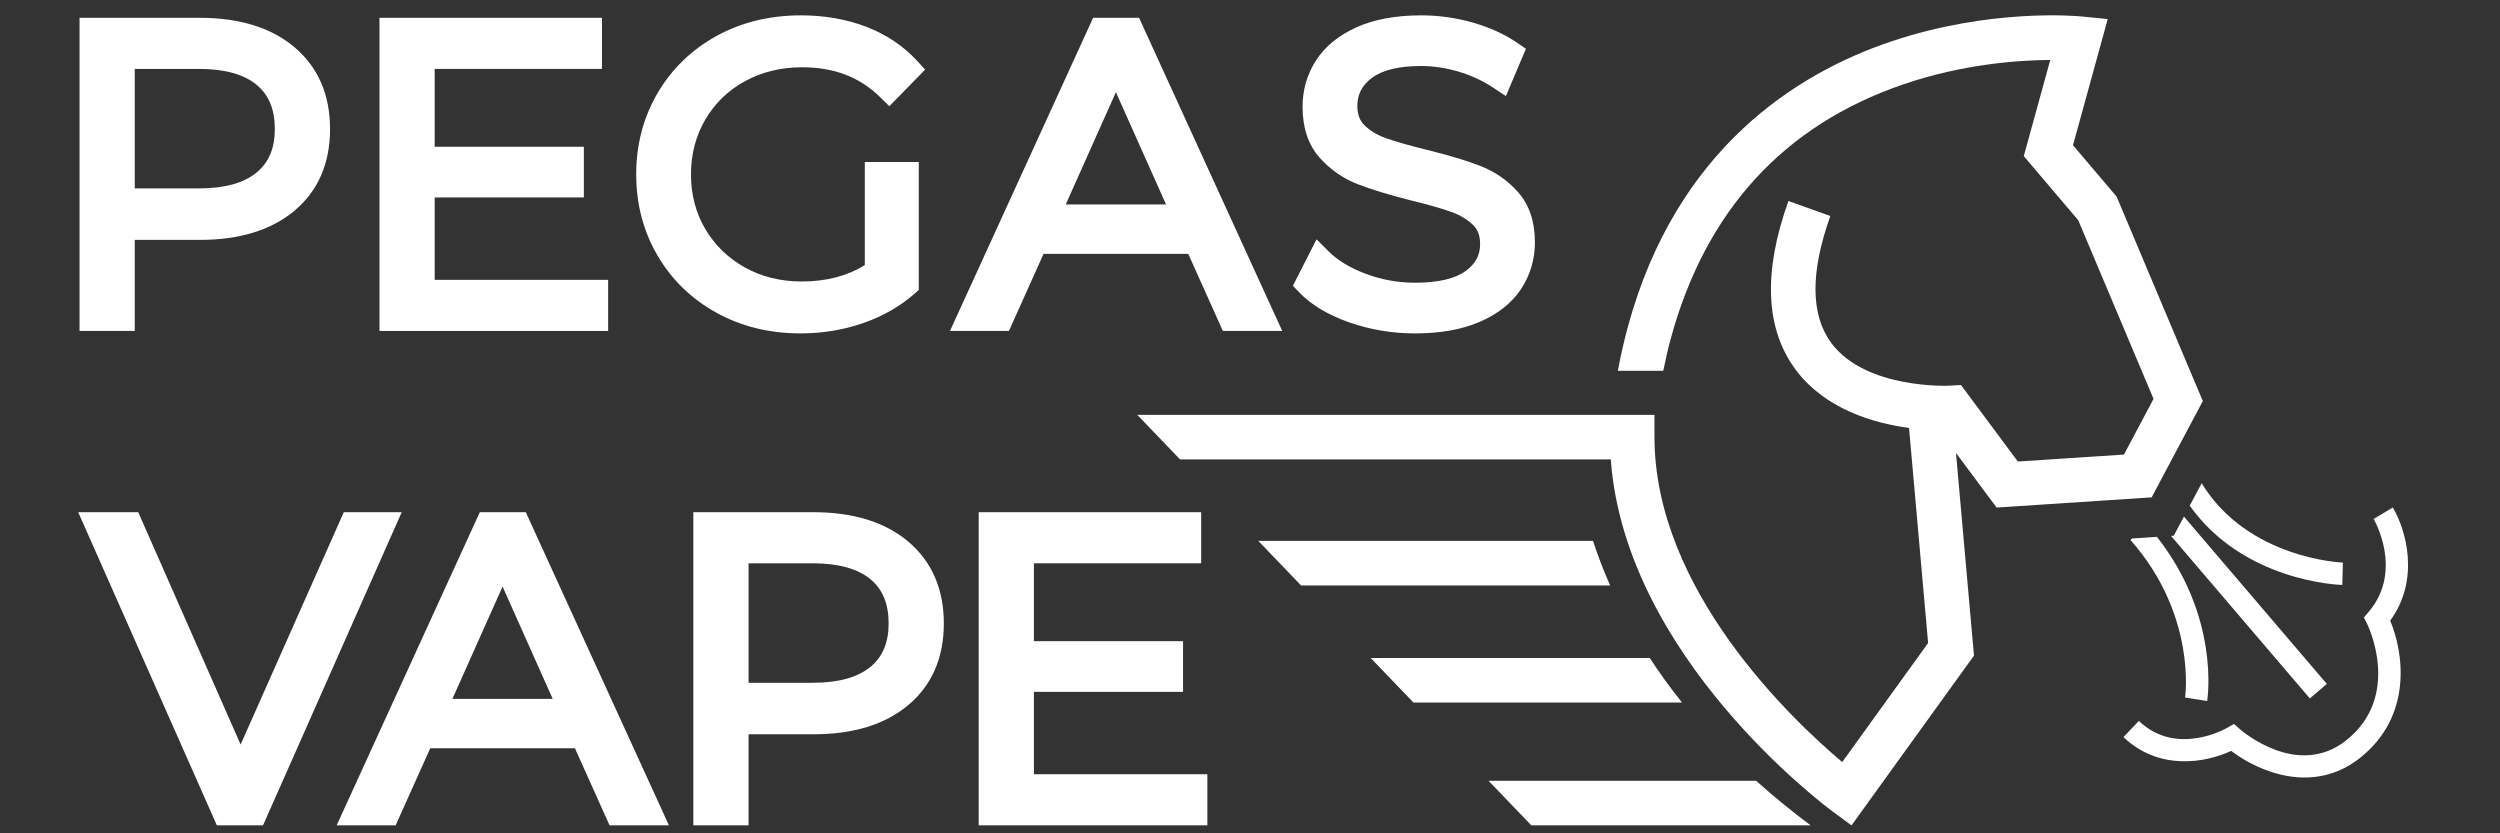 <?xml version="1.0" encoding="UTF-8"?> <!-- Generator: Adobe Illustrator 24.2.3, SVG Export Plug-In . SVG Version: 6.00 Build 0) --> <svg xmlns="http://www.w3.org/2000/svg" xmlns:xlink="http://www.w3.org/1999/xlink" version="1.1" id="Слой_1" x="0px" y="0px" viewBox="0 0 850.39 283.46" style="enable-background:new 0 0 850.39 283.46;" xml:space="preserve"><rect x="0" y="0" width="850.39" height="283.46" fill="#333333" stroke="none"/> <style type="text/css"> .st0{fill:#FFFFFF;} </style> <g> <path class="st0" d="M731.9,169.18l17.4-32.75l-29.31-69.54L705.14,49.4l11.82-42.92l-8.94-0.88c-1.25-0.13-30.98-2.9-64.9,8.56 c-31.64,10.68-72.83,36.18-89.39,96.98c-1.31,4.81-2.44,9.85-3.41,14.98h15.45c0.77-3.75,1.6-7.45,2.57-11 c11.84-43.46,38.46-72.54,79.12-86.44c20.25-6.93,39.22-8.22,49.95-8.29l-9.01,32.71l18.53,21.82l25.61,60.76l-10.06,18.94 l-36.09,2.37l-19.36-26.03l-4.08,0.24c-0.28,0.01-28.25,1.19-39.95-14.43c-7.14-9.54-7.27-24.1-0.4-43.29l-14.26-5.11 c-8.7,24.27-7.84,43.61,2.53,57.47c10.03,13.4,26.56,18.12,38.5,19.73l6.49,73.15l-29.22,40.5 c-16.9-14.24-63.86-58.49-63.86-110.53v-7.57H386.86l14.54,15.15h146.52c4.88,67.13,72.73,117.76,75.72,119.96l6.16,4.53 l41.66-57.75l-6.12-68.94l13.82,18.58L731.9,169.18z"></path> <path class="st0" d="M541.88,183.99H428.02l14.54,15.15h105.13C545.27,193.68,543.37,188.59,541.88,183.99z"></path> <path class="st0" d="M561.18,223.83h-94.92l14.54,15.15h91.35C568.04,233.83,564.4,228.76,561.18,223.83z"></path> <path class="st0" d="M506.35,265.6l14.54,15.15h95c-6.72-5.02-12.88-10.08-18.51-15.15H506.35z"></path> <path class="st0" d="M45.84,81.6h22.14c13.48,0,24.28-3.32,32.13-9.88c8.07-6.74,12.16-16.11,12.16-27.82 c0-11.71-4.09-21.09-12.15-27.88c-7.85-6.61-18.66-9.96-32.14-9.96H27.06v106.51h18.78V81.6z M45.84,23.44H67.7 c8.66,0,15.26,1.82,19.6,5.41c4.16,3.45,6.18,8.37,6.18,15.05c0,6.5-2.02,11.33-6.18,14.77h0c-4.34,3.59-10.93,5.41-19.6,5.41 H45.84V23.44z"></path> <polygon class="st0" points="206.86,95.19 147.86,95.19 147.86,67.16 198.6,67.16 198.6,49.92 147.86,49.92 147.86,23.44 204.76,23.44 204.76,6.06 129.08,6.06 129.08,112.57 206.86,112.57 "></polygon> <path class="st0" d="M272.31,113.41c7.35,0,14.46-1.16,21.13-3.45c6.75-2.32,12.69-5.7,17.66-10.07l1.43-1.25V55.11h-18.36v35.04 c-5.93,3.72-13.13,5.6-21.44,5.6c-7.18,0-13.71-1.61-19.39-4.79c-5.66-3.16-10.18-7.55-13.42-13.04 c-3.24-5.48-4.88-11.74-4.88-18.6c0-6.87,1.65-13.16,4.89-18.68c3.24-5.52,7.76-9.9,13.46-13.02c5.74-3.15,12.3-4.74,19.49-4.74 c10.91,0,19.61,3.36,26.62,10.28l3.01,2.97l12.19-12.45l-2.7-2.94c-4.72-5.13-10.59-9.06-17.43-11.67 c-6.71-2.55-14.15-3.85-22.1-3.85c-10.57,0-20.21,2.34-28.65,6.96c-8.49,4.65-15.25,11.18-20.1,19.42 c-4.85,8.23-7.31,17.56-7.31,27.71c0,10.15,2.46,19.48,7.31,27.71c4.85,8.24,11.62,14.78,20.1,19.42 C252.24,111.07,261.83,113.41,272.31,113.41z"></path> <path class="st0" d="M354.97,86.36h49.22l11.77,26.21h20.2L387.46,6.06h-15.63l-48.69,106.51h20.06L354.97,86.36z M379.58,31.36 l17.06,38.19h-34.12L379.58,31.36z"></path> <path class="st0" d="M498.59,92.15c-3.64,2.67-9.45,4.02-17.27,4.02c-5.73,0-11.36-1.02-16.75-3.03 c-5.29-1.97-9.54-4.54-12.65-7.65l-4.09-4.09l-8.04,15.8l2.05,2.15c4.09,4.3,9.86,7.78,17.15,10.32c7.09,2.48,14.6,3.74,22.34,3.74 c8.57,0,15.97-1.32,21.99-3.92c6.25-2.71,11-6.48,14.11-11.23c3.11-4.74,4.68-10.07,4.68-15.83c0-7-1.91-12.73-5.67-17 c-3.51-3.99-7.86-7.02-12.91-8.99c-4.58-1.78-10.63-3.61-17.97-5.42c-5.9-1.45-10.65-2.8-14.12-4.02 c-2.98-1.05-5.46-2.55-7.39-4.47c-1.58-1.58-2.34-3.7-2.34-6.49c0-3.94,1.55-6.95,4.86-9.48c3.58-2.73,9.25-4.11,16.86-4.11 c4.06,0,8.29,0.63,12.56,1.87c4.25,1.23,8.29,3.1,12.03,5.57l4.22,2.78l6.81-16.07l-2.82-1.94c-4.29-2.96-9.39-5.3-15.17-6.96 c-5.72-1.65-11.65-2.48-17.63-2.48c-8.59,0-15.96,1.35-21.9,4.01c-6.15,2.76-10.82,6.56-13.87,11.3 c-3.05,4.73-4.59,10.05-4.59,15.8c0,7.1,1.93,12.9,5.74,17.22c3.56,4.03,7.9,7.08,12.9,9.05c4.58,1.8,10.52,3.62,18.21,5.57 c5.99,1.45,10.69,2.79,13.98,4c2.87,1.05,5.31,2.55,7.26,4.45c1.56,1.53,2.31,3.62,2.31,6.39 C503.46,86.8,501.92,89.71,498.59,92.15z"></path> <polygon class="st0" points="116.94,174.23 81.85,253.26 47.02,174.23 26.6,174.23 73.77,280.74 89.47,280.74 136.64,174.23 "></polygon> <path class="st0" d="M163.21,174.23l-48.69,106.51h20.06l11.77-26.21h49.22l11.77,26.21h20.2l-48.69-106.51H163.21z M153.89,237.72 l17.06-38.19l17.06,38.19H153.89z"></path> <path class="st0" d="M308.9,184.19c-7.85-6.61-18.66-9.96-32.14-9.96h-40.92v106.51h18.78v-30.97h22.14 c13.48,0,24.28-3.32,32.13-9.88c8.07-6.74,12.16-16.11,12.16-27.82C321.05,200.36,316.96,190.98,308.9,184.19z M296.09,226.84 L296.09,226.84c-4.34,3.59-10.94,5.41-19.6,5.41h-21.86v-40.64h21.86c8.66,0,15.26,1.82,19.6,5.41c4.16,3.45,6.18,8.37,6.18,15.05 C302.27,218.57,300.25,223.4,296.09,226.84z"></path> <polygon class="st0" points="351.69,235.34 402.42,235.34 402.42,218.1 351.69,218.1 351.69,191.61 408.59,191.61 408.59,174.23 332.91,174.23 332.91,280.74 410.69,280.74 410.69,263.36 351.69,263.36 "></polygon> <path class="st0" d="M813.92,172.62l-6.52,3.91c0.1,0.17,10.27,17.53-1.67,31.59l-1.63,1.92l1.13,2.25 c0.12,0.24,11.97,24.39-7.18,39.56c-16.49,13.07-35.31-3.11-36.1-3.8l-2.06-1.8l-2.37,1.36c-0.7,0.4-17.27,9.73-29.97-2.38 l-5.24,5.5c12.24,11.67,28.13,8.66,36.65,4.69c9.29,7.09,27.88,15.01,43.81,2.39c17.87-14.17,14.95-35.54,10.27-46.7 C823.4,196.92,818.29,179.91,813.92,172.62z"></path> <path class="st0" d="M744.85,172.01c18.35,25.74,50.44,26.92,51.89,26.96l0.21-7.6c-0.33-0.01-32.39-1.27-48.04-27.01 L744.85,172.01z"></path> <polygon class="st0" points="791.48,232.64 742.88,175.72 739.41,182.24 738.49,182.3 785.7,237.57 "></polygon> <path class="st0" d="M750.78,238.46c0.19-1.21,4.25-28.7-17.1-55.85l-8.41,0.55l-0.58,0.51c22.6,25.58,18.62,53.32,18.58,53.6 L750.78,238.46z"></path> </g> </svg> 